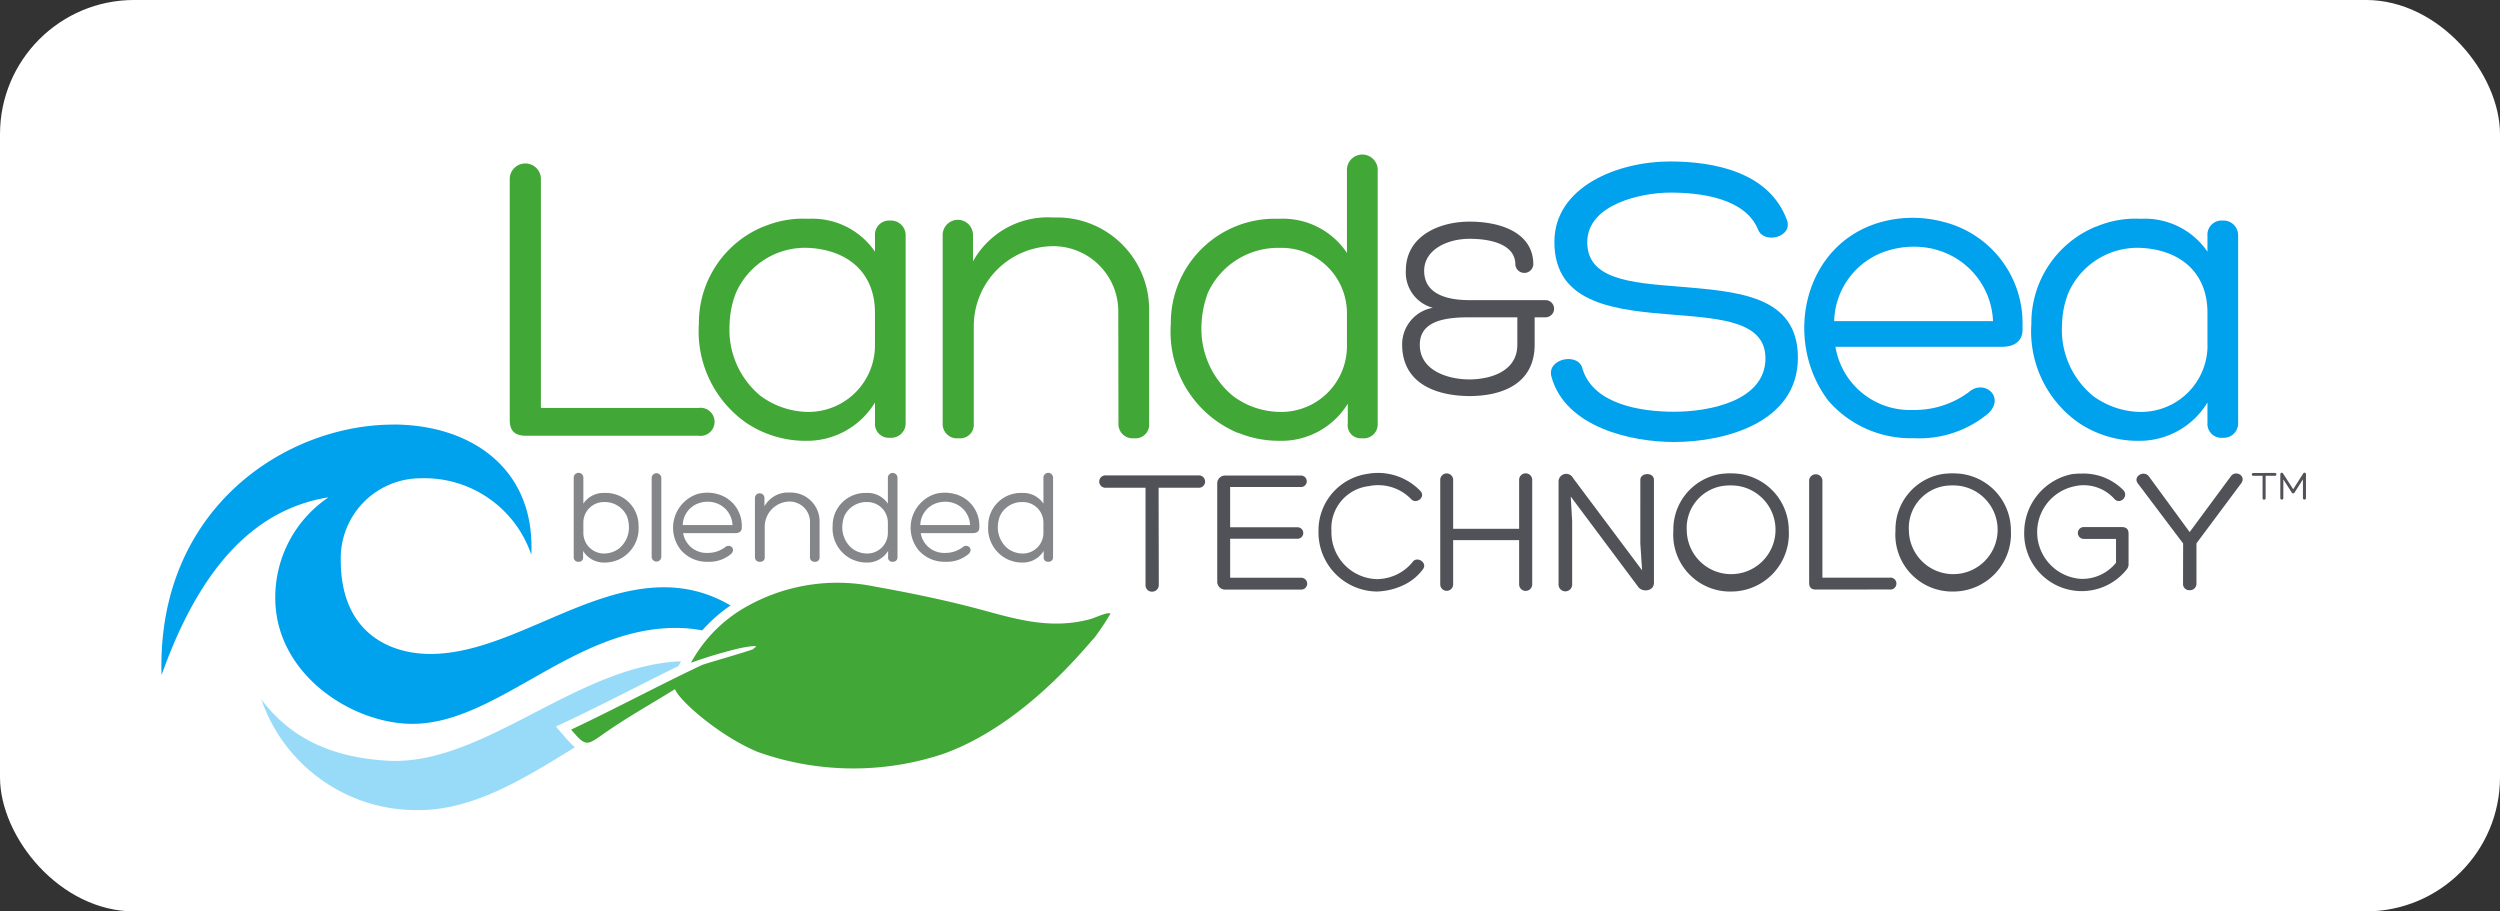 <svg xmlns="http://www.w3.org/2000/svg" width="149.056" height="54.34" viewBox="0 0 149.056 54.34">
    <rect x="0" y="0" width="149.056" height="54.34" fill="#333333" stroke="none"/>
    <g transform="translate(-2897.339 -1520.437)">
        <rect data-name="Rectangle 168" width="149.056" height="54.34" rx="8" transform="translate(2897.339 1520.436)" style="fill:#fff"/>
        <g data-name="Group 342">
            <g data-name="Group 340">
                <g data-name="Group 333">
                    <path data-name="Path 141" d="M2950.709 1641.081a9.939 9.939 0 0 1-9.39-6.654.084.084 0 0 1 .037-.1.082.082 0 0 1 .041-.011.085.085 0 0 1 .067.033c1.707 2.262 4.068 3.411 7.429 3.617.159.01.317.015.477.015 2.742 0 5.427-1.389 8.268-2.86 2.931-1.517 5.962-3.085 9.157-3.085a10.658 10.658 0 0 1 7.164 2.993.085.085 0 0 1-.056.148.088.088 0 0 1-.044-.012 9.087 9.087 0 0 0-4.753-1.4c-3.206 0-6.2 1.847-9.093 3.633-2.874 1.774-5.845 3.607-9.065 3.684z" transform="translate(-28.473 -72.255)" style="fill-rule:evenodd;fill:#98dbf9"/>
                    <path data-name="Path 142" d="M2966.641 1631.959a10.533 10.533 0 0 1 7.108 2.973 9.187 9.187 0 0 0-4.8-1.411c-6.406 0-11.713 7.163-18.16 7.318h-.238a9.784 9.784 0 0 1-9.312-6.6c1.792 2.374 4.251 3.452 7.491 3.651.161.01.321.015.482.015 5.657 0 11.22-5.947 17.425-5.946m0-.168c-3.216 0-6.256 1.573-9.2 3.1-2.833 1.466-5.508 2.85-8.229 2.85-.158 0-.315 0-.472-.014-3.335-.2-5.676-1.344-7.367-3.584a.171.171 0 0 0-.135-.067.169.169 0 0 0-.157.231 10.021 10.021 0 0 0 9.469 6.708h.242c3.242-.078 6.223-1.917 9.107-3.7s5.868-3.621 9.049-3.621a9.011 9.011 0 0 1 4.71 1.387.165.165 0 0 0 .086.024.168.168 0 0 0 .111-.3 10.735 10.735 0 0 0-7.219-3.014z" transform="translate(-28.317 -72.1)" style="fill:#fff"/>
                </g>
                <g data-name="Group 334">
                    <path data-name="Path 143" d="M2939.438 1610.013c-3.448 0-8.257-2.89-8.257-7.6a7.29 7.29 0 0 1 2.879-5.838c-4.183.843-7.292 4.273-9.5 10.47a.084.084 0 0 1-.079.056h-.013a.084.084 0 0 1-.071-.08 14.4 14.4 0 0 1 3.9-10.75 14.212 14.212 0 0 1 9.987-4.271 8.81 8.81 0 0 1 6.494 2.434 7.127 7.127 0 0 1 1.831 5.415.086.086 0 0 1-.071.08h-.013a.084.084 0 0 1-.079-.055 6.66 6.66 0 0 0-6.521-4.5 4.7 4.7 0 0 0-4.675 4.811c0 5.094 4.025 5.489 5.259 5.489 2.234 0 4.427-.943 6.748-1.942s4.724-2.032 7.171-2.032c3.444 0 6.221 2.016 8.739 6.343a.084.084 0 0 1-.073.127.086.086 0 0 1-.056-.021c-2.586-2.315-4.917-3.856-7.891-3.856-3.207 0-5.957 1.557-8.616 3.064-2.404 1.367-4.681 2.656-7.093 2.656z" transform="translate(-17.517 -46.337)" style="fill:#00a1ed;fill-rule:evenodd"/>
                    <path data-name="Path 144" d="M2938.138 1591.931c4.589 0 8.491 2.58 8.24 7.761a6.728 6.728 0 0 0-6.6-4.556 4.768 4.768 0 0 0-4.759 4.9c0 4.268 2.866 5.574 5.344 5.574 4.561 0 9.12-3.975 13.919-3.975 3.871 0 6.541 2.65 8.666 6.3-2.585-2.314-4.961-3.877-7.948-3.877-6.15 0-10.684 5.719-15.715 5.719-3.578 0-8.172-2.944-8.172-7.513a7.193 7.193 0 0 1 3.176-5.993c-4.43.711-7.681 4.2-9.956 10.6-.3-9.937 7.421-14.935 13.807-14.935m0-.169a14.3 14.3 0 0 0-10.047 4.3 14.484 14.484 0 0 0-3.928 10.812.169.169 0 0 0 .142.161h.026a.169.169 0 0 0 .159-.112c2.127-5.983 5.1-9.374 9.064-10.335a7.431 7.431 0 0 0-2.612 5.674c0 4.76 4.858 7.682 8.341 7.682 2.434 0 4.721-1.3 7.141-2.667 2.65-1.5 5.389-3.053 8.574-3.053 2.947 0 5.264 1.533 7.835 3.835a.168.168 0 0 0 .258-.21c-2.535-4.356-5.335-6.385-8.812-6.385-2.465 0-4.875 1.036-7.2 2.039-2.313 1-4.5 1.935-6.715 1.935-1.214 0-5.175-.39-5.175-5.405a4.619 4.619 0 0 1 4.591-4.727 6.58 6.58 0 0 1 6.443 4.446.168.168 0 0 0 .158.11h.026a.169.169 0 0 0 .143-.159 7.21 7.21 0 0 0-1.854-5.477 8.891 8.891 0 0 0-6.555-2.461z" transform="translate(-17.362 -46.183)" style="fill:#fff"/>
                </g>
                <g data-name="Group 335">
                    <path data-name="Path 145" d="M2984.507 1564.323c-.678 0-.954-.327-.954-.929v-14.418a.93.93 0 0 1 1.858 0v13.689h9.394a.838.838 0 1 1 0 1.658z" transform="translate(-55.822 -17.906)" style="fill:#41a736"/>
                    <path data-name="Path 146" d="M3019.375 1557.914a6.025 6.025 0 0 1 2.688-.477 4.526 4.526 0 0 1 3.969 1.959v-.954a.844.844 0 0 1 .9-.9.877.877 0 0 1 .929.9v11.152a.864.864 0 0 1-.929.9.832.832 0 0 1-.9-.9v-1.205a4.736 4.736 0 0 1-4.069 2.286 6.35 6.35 0 0 1-3.617-1.08 6.655 6.655 0 0 1-2.813-5.9 6.21 6.21 0 0 1 3.868-5.8zm6.656 7.108v-1.984c0-2.486-1.733-3.768-3.994-3.868a4.5 4.5 0 0 0-4.295 2.688 5.43 5.43 0 0 0-.377 1.859 5.107 5.107 0 0 0 1.833 4.27 4.863 4.863 0 0 0 2.587.955 3.966 3.966 0 0 0 4.246-3.92z" transform="translate(-76.525 -23.955)" style="fill:#41a736"/>
                    <path data-name="Path 147" d="M3067.237 1562.855a3.885 3.885 0 0 0-3.893-3.918 4.77 4.77 0 0 0-4.723 4.747v5.827a.813.813 0 0 1-.9.879.853.853 0 0 1-.955-.879v-11.253a.9.9 0 0 1 1.809.026v1.557a5.1 5.1 0 0 1 4.8-2.612 5.489 5.489 0 0 1 5.7 5.626v6.656a.813.813 0 0 1-.9.879.845.845 0 0 1-.929-.879z" transform="translate(-103.223 -23.823)" style="fill:#41a736"/>
                    <path data-name="Path 148" d="M3101.789 1550.407a4.591 4.591 0 0 1 4.069 2.035v-5a.918.918 0 0 1 1.833 0v15.171a.832.832 0 0 1-.929.879.776.776 0 0 1-.854-.879v-1.181a4.648 4.648 0 0 1-4.12 2.211 6.348 6.348 0 0 1-2.411-.477l.025.025a6.529 6.529 0 0 1-4.044-6.531 6.2 6.2 0 0 1 6.431-6.253zm4.069 7.586v-1.984a3.9 3.9 0 0 0-3.994-3.868 4.6 4.6 0 0 0-4.3 2.688 6.1 6.1 0 0 0-.377 1.858 5.2 5.2 0 0 0 1.859 4.27 4.714 4.714 0 0 0 2.587.955 3.921 3.921 0 0 0 4.225-3.92z" transform="translate(-128.211 -16.925)" style="fill:#41a736"/>
                    <path data-name="Path 149" d="M3161.535 1560.135c.653 2.085 3.441 2.537 5.45 2.537 2.135 0 5.451-.653 5.451-3.19 0-2.186-2.637-2.361-5.4-2.587-3.466-.276-7.184-.6-7.184-4.345 0-3.315 3.818-4.8 6.883-4.8 2.638 0 5.928.628 6.982 3.491.377 1-1.331 1.457-1.708.6-.754-1.909-3.441-2.235-5.25-2.235-1.682 0-4.947.678-4.947 2.964 0 2.185 2.512 2.411 5.425 2.637 3.441.3 7.134.477 7.134 4.245 0 3.843-4.3 5.024-7.385 5.024-2.562 0-6.48-.879-7.309-3.893-.302-1.101 1.658-1.478 1.858-.448z" transform="translate(-169.837 -17.686)" style="fill:#00a1ed"/>
                    <path data-name="Path 150" d="M3210.855 1557.544a6.23 6.23 0 0 1 4.646 6.3v-.025c.051.552-.2 1.156-1.23 1.156h-9.921a4.5 4.5 0 0 0 4.6 3.767 5.448 5.448 0 0 0 3.341-1.055c.879-.8 2.185.226 1.205 1.231a6.409 6.409 0 0 1-4.47 1.507 6.5 6.5 0 0 1-5.1-2.235c-2.713-3.567-1.532-9.344 3.14-10.65a7.1 7.1 0 0 1 3.768 0zm-6.581 5.9h9.47a4.606 4.606 0 0 0-3.441-4.27h.025a5.234 5.234 0 0 0-2.713.025 4.514 4.514 0 0 0-3.341 4.248z" transform="translate(-197.577 -23.862)" style="fill:#00a1ed"/>
                    <path data-name="Path 151" d="M3244.74 1557.914a6.025 6.025 0 0 1 2.688-.477 4.526 4.526 0 0 1 3.968 1.959v-.954a.844.844 0 0 1 .9-.9.877.877 0 0 1 .929.9v11.152a.863.863 0 0 1-.929.9.832.832 0 0 1-.9-.9v-1.205a4.736 4.736 0 0 1-4.069 2.286 6.35 6.35 0 0 1-3.617-1.08 6.657 6.657 0 0 1-2.813-5.9 6.211 6.211 0 0 1 3.868-5.8zm6.656 7.108v-1.984c0-2.486-1.733-3.768-3.993-3.868a4.5 4.5 0 0 0-4.3 2.688 5.436 5.436 0 0 0-.377 1.859 5.107 5.107 0 0 0 1.834 4.27 4.863 4.863 0 0 0 2.587.955 3.966 3.966 0 0 0 4.253-3.92z" transform="translate(-222.443 -23.955)" style="fill:#00a1ed"/>
                </g>
                <g data-name="Group 336">
                    <path data-name="Path 152" d="M2992.986 1627c1.345-.635 2.682-1.31 3.974-1.962 1-.5 2.017-1.018 3.03-1.508l-.2-.007.222-.4a8.768 8.768 0 0 1 3.474-3.487 11.33 11.33 0 0 1 7.713-1.208c2.641.474 4.758.937 6.661 1.458 2.033.557 3.935 1.078 6.081.514a4.7 4.7 0 0 0 .448-.158c.455-.175.813-.313 1.05-.133l.1.079.006.13a9.557 9.557 0 0 1-1.032 1.643c-.064.069-.158.177-.279.316-1.112 1.272-4.5 5.142-8.876 6.7a17.407 17.407 0 0 1-11.224-.129 13.722 13.722 0 0 1-4.936-3.614c-.376.23-.74.448-1.1.662-.981.588-1.906 1.144-2.873 1.819l-.1.069c-1.062.743-1.278.776-2.239-.346l-.238-.278z" transform="translate(-61.715 -63.315)" style="fill:#41a736"/>
                    <path data-name="Path 153" d="M3024.439 1619.82a15.425 15.425 0 0 1-.958 1.439c-.653.7-4.248 5.238-9.045 6.938a16.992 16.992 0 0 1-11.023-.124c-2.32-.959-4.74-3.116-4.939-3.747-1.52.939-2.828 1.663-4.232 2.644-1.041.727-1.076.807-1.964-.23 2.669-1.26 5.238-2.641 7.794-3.848.169-.08 3.094-.911 3.092-.968h-.019c0-.019.158-.1.156-.139s-.182-.052-.916.089a26.922 26.922 0 0 0-2.961.88 8.491 8.491 0 0 1 3.366-3.379 11.014 11.014 0 0 1 7.528-1.177c2.239.4 4.461.857 6.636 1.453 2.016.552 4 1.1 6.225.515.412-.109 1.088-.469 1.259-.339m.558-.023-.011-.265-.212-.16c-.358-.274-.8-.1-1.318.1a4.574 4.574 0 0 1-.419.148c-2.072.545-3.939.034-5.915-.508-1.929-.528-4.054-.993-6.706-1.469a11.6 11.6 0 0 0-7.9 1.239 9.044 9.044 0 0 0-3.583 3.595l-.261.469c-.894.437-1.791.89-2.667 1.332-1.291.651-2.626 1.325-3.968 1.959l-.662.312.476.556c1.022 1.194 1.388 1.25 2.611.393l.1-.068c.958-.67 1.88-1.223 2.856-1.808.289-.173.583-.349.884-.532a14.649 14.649 0 0 0 4.9 3.5 17.4 17.4 0 0 0 11.424.134c4.45-1.578 7.869-5.49 8.993-6.775.119-.136.211-.241.274-.309.011-.012 1.123-1.459 1.107-1.843z" transform="translate(-60.888 -62.801)" style="fill:#fff"/>
                </g>
                <g data-name="Group 337">
                    <path data-name="Path 154" d="M3134.483 1565.236a2.216 2.216 0 0 1 1.828-2.175 2.17 2.17 0 0 1-1.607-2.222c0-2.048 1.97-2.915 3.8-2.915 1.859 0 3.8.662 3.8 2.553a.537.537 0 0 1-1.072 0c0-1.15-1.355-1.529-2.726-1.529-1.355 0-2.71.662-2.71 1.907 0 1.355 1.292 1.749 2.695 1.749h4.539a.512.512 0 0 1 0 1.025h-.646v1.623c0 2.348-1.938 3.073-3.908 3.073-1.866-.016-3.993-.678-3.993-3.089zm4-1.607c-1.466 0-2.947.22-2.947 1.638 0 1.56 1.718 2.065 2.947 2.065s2.868-.457 2.868-2.065v-1.638z" transform="translate(-153.545 -24.273)" style="fill:#505257"/>
                </g>
                <g data-name="Group 338" style="opacity:.7">
                    <path data-name="Path 155" d="m2996.968 1605.615.008-.008a1.988 1.988 0 0 1-.756.15 1.458 1.458 0 0 1-1.291-.693v.37a.243.243 0 0 1-.268.275.261.261 0 0 1-.291-.275v-4.756a.288.288 0 0 1 .575 0v1.567a1.439 1.439 0 0 1 1.275-.638 1.944 1.944 0 0 1 2.016 1.961 2.046 2.046 0 0 1-1.268 2.047zm.11-.7a1.63 1.63 0 0 0 .583-1.339 1.9 1.9 0 0 0-.118-.583 1.442 1.442 0 0 0-1.346-.843 1.223 1.223 0 0 0-1.252 1.213v.623a1.229 1.229 0 0 0 1.323 1.228 1.475 1.475 0 0 0 .81-.299z" transform="translate(-62.825 -51.779)" style="fill:#505257"/>
                    <path data-name="Path 156" d="M3008.131 1605.476a.288.288 0 0 1-.575 0v-4.725a.288.288 0 0 1 .575 0z" transform="translate(-71.363 -51.829)" style="fill:#505257"/>
                    <path data-name="Path 157" d="M3013.841 1603.846a1.952 1.952 0 0 1 1.457 1.976v-.008c.016.173-.063.362-.386.362h-3.11a1.412 1.412 0 0 0 1.441 1.181 1.708 1.708 0 0 0 1.047-.33c.276-.253.685.071.378.385a2.009 2.009 0 0 1-1.4.473 2.038 2.038 0 0 1-1.6-.7 2.122 2.122 0 0 1 .984-3.339 2.227 2.227 0 0 1 1.181 0zm-2.063 1.85h2.968a1.442 1.442 0 0 0-1.079-1.339h.008a1.634 1.634 0 0 0-.85.008 1.414 1.414 0 0 0-1.047 1.335z" transform="translate(-73.733 -53.954)" style="fill:#505257"/>
                    <path data-name="Path 158" d="M3028.3 1605.509a1.218 1.218 0 0 0-1.22-1.229 1.5 1.5 0 0 0-1.48 1.489v1.827a.255.255 0 0 1-.284.275.267.267 0 0 1-.3-.275v-3.528a.283.283 0 0 1 .567.007v.489a1.6 1.6 0 0 1 1.5-.819 1.721 1.721 0 0 1 1.788 1.764v2.087a.255.255 0 0 1-.283.275.265.265 0 0 1-.292-.275z" transform="translate(-82.666 -53.94)" style="fill:#505257"/>
                    <path data-name="Path 159" d="M3040.183 1601.607a1.44 1.44 0 0 1 1.276.638v-1.567a.288.288 0 0 1 .574 0v4.756a.261.261 0 0 1-.291.275.243.243 0 0 1-.268-.275v-.37a1.457 1.457 0 0 1-1.292.693 1.989 1.989 0 0 1-.756-.15l.008.008a2.047 2.047 0 0 1-1.268-2.047 1.945 1.945 0 0 1 2.017-1.961zm1.276 2.379v-.623a1.223 1.223 0 0 0-1.252-1.213 1.44 1.44 0 0 0-1.346.843 1.9 1.9 0 0 0-.118.583 1.631 1.631 0 0 0 .582 1.339 1.48 1.48 0 0 0 .812.3 1.229 1.229 0 0 0 1.322-1.229z" transform="translate(-91.183 -51.779)" style="fill:#505257"/>
                    <path data-name="Path 160" d="M3054.023 1603.846a1.952 1.952 0 0 1 1.457 1.976v-.008c.016.173-.063.362-.385.362h-3.11a1.411 1.411 0 0 0 1.44 1.181 1.706 1.706 0 0 0 1.047-.33c.276-.253.685.071.378.385a2.008 2.008 0 0 1-1.4.473 2.037 2.037 0 0 1-1.6-.7 2.122 2.122 0 0 1 .984-3.339 2.227 2.227 0 0 1 1.181 0zm-2.063 1.85h2.969a1.444 1.444 0 0 0-1.079-1.339h.009a1.636 1.636 0 0 0-.851.008 1.415 1.415 0 0 0-1.048 1.335z" transform="translate(-99.751 -53.954)" style="fill:#505257"/>
                    <path data-name="Path 161" d="M3066.491 1601.607a1.439 1.439 0 0 1 1.275.638v-1.567a.288.288 0 0 1 .575 0v4.756a.261.261 0 0 1-.292.275.243.243 0 0 1-.267-.275v-.37a1.457 1.457 0 0 1-1.292.693 1.987 1.987 0 0 1-.756-.15l.008.008a2.048 2.048 0 0 1-1.268-2.047 1.945 1.945 0 0 1 2.017-1.961zm1.275 2.379v-.623a1.223 1.223 0 0 0-1.252-1.213 1.441 1.441 0 0 0-1.346.843 1.919 1.919 0 0 0-.119.583 1.633 1.633 0 0 0 .583 1.339 1.476 1.476 0 0 0 .811.3 1.229 1.229 0 0 0 1.323-1.229z" transform="translate(-108.216 -51.779)" style="fill:#505257"/>
                </g>
                <g data-name="Group 339">
                    <path data-name="Path 162" d="M3089.2 1600.841a.369.369 0 1 1 0 .737h-2.383c0 1.923.01 3.879.01 5.8a.394.394 0 0 1-.406.395.378.378 0 0 1-.385-.395v-5.8h-2.373a.369.369 0 1 1 0-.737z" transform="translate(-120.398 -52.06)" style="fill:#505257"/>
                    <path data-name="Path 163" d="M3103.982 1606.963h4.221a.353.353 0 1 1 0 .705h-4.5a.466.466 0 0 1-.491-.471v-5.868a.464.464 0 0 1 .491-.459h4.51a.342.342 0 0 1-.011.684h-4.221v2.4H3108a.342.342 0 0 1 0 .684h-4.018z" transform="translate(-133.298 -52.079)" style="fill:#505257"/>
                    <path data-name="Path 164" d="M3125.4 1607.141a4 4 0 0 1-1.6.384 3.525 3.525 0 0 1-3.473-3.612 3.405 3.405 0 0 1 2.9-3.4 3.509 3.509 0 0 1 3.184 1.026c.32.363-.256.8-.556.481a2.73 2.73 0 0 0-2.512-.781 2.526 2.526 0 0 0-2.244 2.682 2.79 2.79 0 0 0 2.725 2.865 2.828 2.828 0 0 0 1.24-.31 2.723 2.723 0 0 0 .877-.715c.246-.364.9.031.62.427a3.045 3.045 0 0 1-1.161.953z" transform="translate(-144.376 -51.82)" style="fill:#505257"/>
                    <path data-name="Path 165" d="M3141.7 1603.808h3.933v-2.917a.39.39 0 0 1 .78 0v6.231a.39.39 0 1 1-.78 0v-2.64h-3.933v2.64a.385.385 0 1 1-.77 0v-6.231a.385.385 0 0 1 .77 0z" transform="translate(-157.72 -51.843)" style="fill:#505257"/>
                    <path data-name="Path 166" d="M3165.819 1600.95c0-.449.812-.47.812 0v6.134c0 .534-.737.588-.962.214l-4-5.354.086 1.475v3.772a.406.406 0 0 1-.812 0v-6.124a.457.457 0 0 1 .865-.224l4.115 5.5-.106-1.613z" transform="translate(-170.679 -51.902)" style="fill:#505257"/>
                    <path data-name="Path 167" d="M3180.353 1603.908a3.345 3.345 0 0 1 2.832-3.377 4.447 4.447 0 0 1 1.133 0 3.4 3.4 0 0 1 2.917 3.377 3.443 3.443 0 0 1-3.42 3.634 3.391 3.391 0 0 1-3.462-3.634zm.8.032a2.646 2.646 0 1 0 3.067-2.693 3.387 3.387 0 0 0-.93 0 2.534 2.534 0 0 0-2.136 2.693z" transform="translate(-183.244 -51.836)" style="fill:#505257"/>
                    <path data-name="Path 168" d="M3203.723 1607.466c-.289 0-.406-.139-.406-.4v-6.134a.4.4 0 0 1 .791 0v5.824h4a.357.357 0 1 1 0 .705z" transform="translate(-198.113 -51.878)" style="fill:#505257"/>
                    <path data-name="Path 169" d="M3217.922 1603.908a3.346 3.346 0 0 1 2.832-3.377 4.441 4.441 0 0 1 1.132 0 3.4 3.4 0 0 1 2.918 3.377 3.442 3.442 0 0 1-3.419 3.634 3.391 3.391 0 0 1-3.463-3.634zm.8.032a2.646 2.646 0 1 0 3.067-2.693 3.392 3.392 0 0 0-.93 0 2.534 2.534 0 0 0-2.135 2.693z" transform="translate(-207.57 -51.836)" style="fill:#505257"/>
                    <path data-name="Path 170" d="M3245.79 1606.265a3.43 3.43 0 0 1-6.1-2.276 3.546 3.546 0 0 1 2.854-3.42 4.456 4.456 0 0 1 .556-.032 3.342 3.342 0 0 1 2.512 1c.321.374-.225.886-.556.5a2.45 2.45 0 0 0-2.394-.737 2.792 2.792 0 0 0 .417 5.515 2.582 2.582 0 0 0 2.084-.962v-1.421h-1.923a.353.353 0 1 1 0-.706h2.265c.31 0 .406.16.406.4v1.785a.485.485 0 0 1-.121.354z" transform="translate(-221.662 -51.864)" style="fill:#505257"/>
                    <path data-name="Path 171" d="m3261.457 1604.706-2.7-3.581c-.321-.427.385-.823.673-.4l2.415 3.3 2.447-3.313c.268-.406.931-.064.642.384l-2.683 3.6v2.394a.386.386 0 0 1-.4.4.37.37 0 0 1-.4-.4z" transform="translate(-233.954 -51.864)" style="fill:#505257"/>
                </g>
            </g>
            <g data-name="Group 341">
                <path data-name="Path 172" d="M3279.584 1600.428a.085.085 0 1 1 0 .169h-.548v1.335a.092.092 0 0 1-.094.091.087.087 0 0 1-.088-.091v-1.332h-.547a.085.085 0 1 1 0-.169z" transform="translate(-246.615 -51.793)" style="fill:#505257"/>
                <path data-name="Path 173" d="M3284.363 1600.442a.088.088 0 0 1 .169.044v1.416a.09.09 0 0 1-.18 0v-1.119l-.5.785a.094.094 0 0 1-.169 0l-.5-.782v1.116a.09.09 0 0 1-.18 0v-1.416a.088.088 0 0 1 .168-.044l.6.934z" transform="translate(-249.706 -51.767)" style="fill:#505257"/>
            </g>
        </g>
    </g>
</svg>
